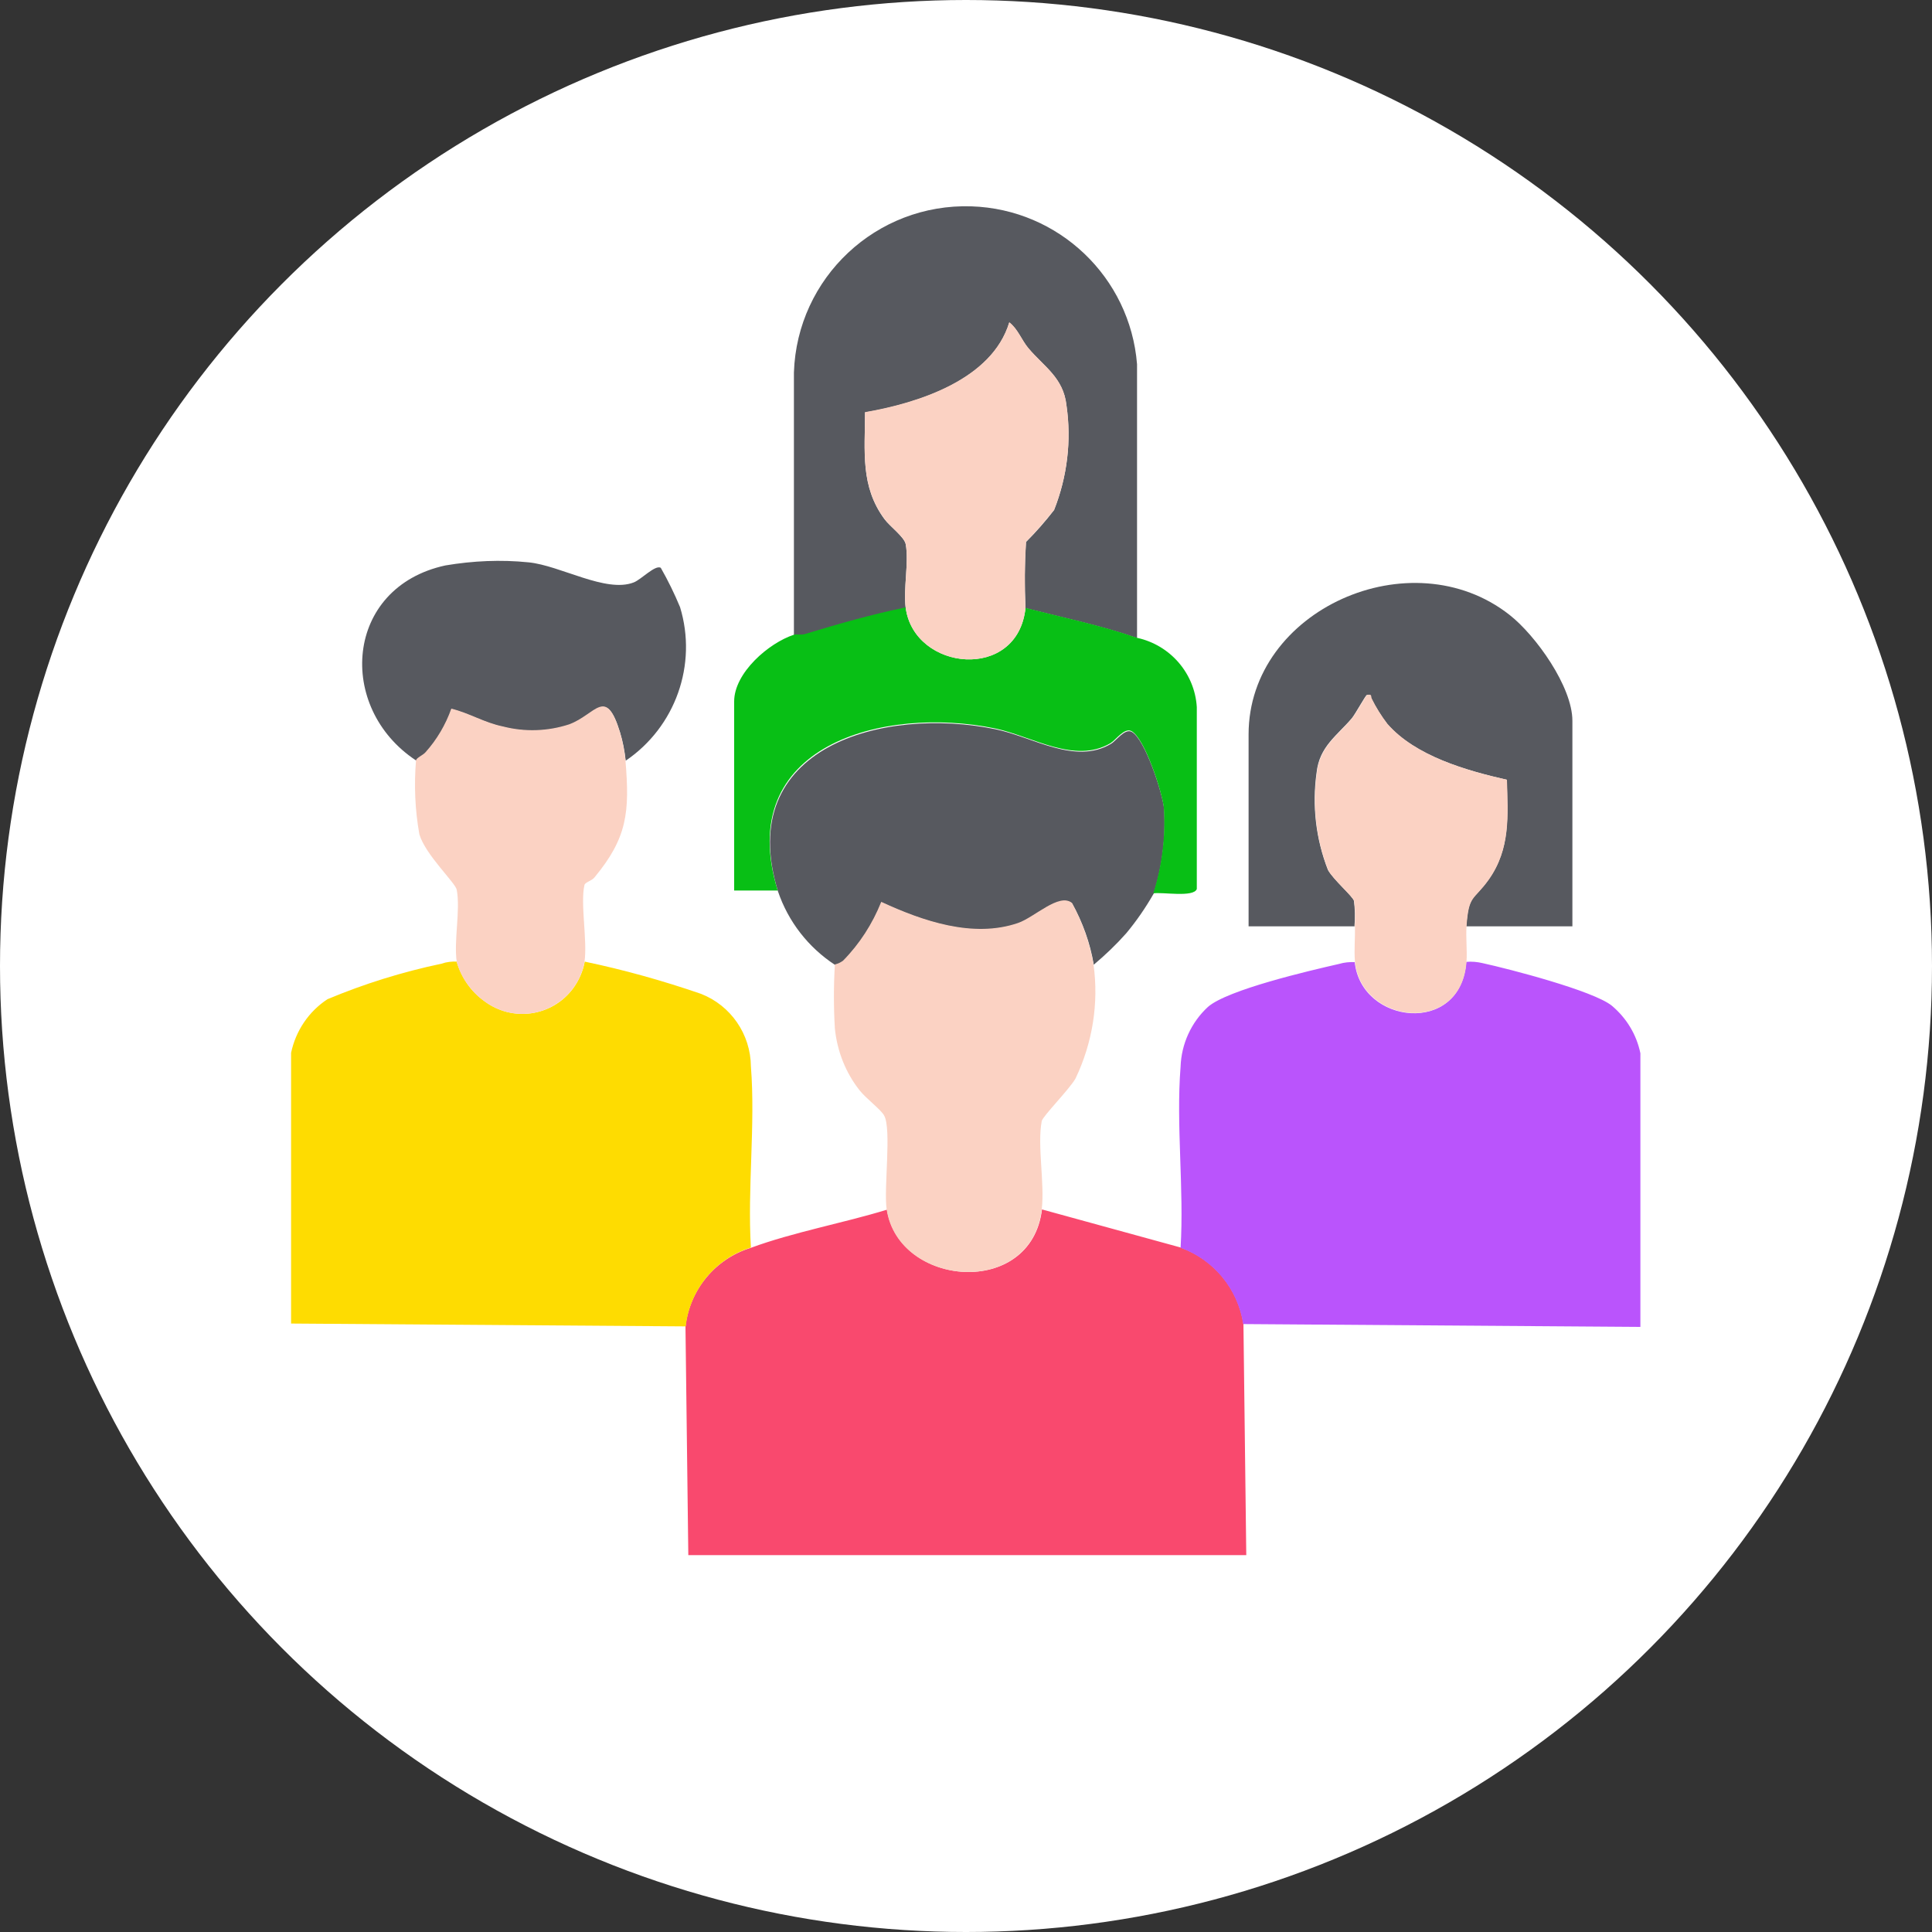 <?xml version="1.0" encoding="UTF-8"?>
<svg id="Calque_2" data-name="Calque 2" xmlns="http://www.w3.org/2000/svg" viewBox="0 0 75 75">
  <rect x="0" y="0" width="75" height="75" fill="#333333" stroke="none"/>
  <defs>
    <style>
      .cls-1 {
        fill: #fedc01;
      }

      .cls-2 {
        fill: #f9496e;
      }

      .cls-3 {
        fill: #fbd2c3;
      }

      .cls-4 {
        fill: #57595f;
      }

      .cls-5 {
        fill: #ba54fc;
      }

      .cls-6 {
        fill: #fff;
      }

      .cls-7 {
        fill: #08bf15;
      }
    </style>
  </defs>
  <g id="Calque_1-2" data-name="Calque 1">
    <circle id="Ellipse_21" data-name="Ellipse 21" class="cls-6" cx="37.5" cy="37.5" r="37.5"/>
    <path id="Tracé_7371" data-name="Tracé 7371" class="cls-2" d="M34.43,46.95c.46,3.01,5.6,3.46,6.02,0l5.39,1.48c1.29.47,2.22,1.6,2.43,2.96l.11,8.98h-21.66l-.11-8.87c.16-1.43,1.16-2.64,2.54-3.06,1.65-.61,3.59-.96,5.28-1.48"/>
    <path id="Tracé_7372" data-name="Tracé 7372" class="cls-5" d="M52.59,37.34c.24,2.43,4.13,2.88,4.33,0,.21-.02.43,0,.64.05,1.05.23,4.29,1.07,5.01,1.65.57.48.96,1.12,1.11,1.85v10.62l-15.42-.11c-.21-1.36-1.14-2.49-2.43-2.96.14-2.28-.18-4.77,0-7.03.03-.88.41-1.72,1.06-2.32.76-.67,3.95-1.41,5.09-1.67.2-.06.41-.08.62-.07"/>
    <path id="Tracé_7373" data-name="Tracé 7373" class="cls-1" d="M17.73,37.34c.18.61.55,1.15,1.07,1.52,1.08.82,2.62.61,3.44-.48.23-.31.39-.67.46-1.05,1.53.32,3.03.74,4.51,1.25,1.16.45,1.93,1.57,1.94,2.82.18,2.26-.14,4.75,0,7.03-1.38.43-2.37,1.63-2.53,3.06l-15.32-.11v-10.51c.18-.85.68-1.6,1.41-2.08,1.43-.6,2.91-1.06,4.43-1.38.2-.07.4-.09.61-.08"/>
    <path id="Tracé_7374" data-name="Tracé 7374" class="cls-4" d="M44.14,24.77c-1.38-.48-2.91-.8-4.33-1.16-.04-.86-.04-1.71.02-2.57.39-.39.75-.8,1.09-1.24.51-1.29.68-2.69.48-4.06-.12-1.08-.87-1.5-1.48-2.22-.26-.31-.41-.75-.74-1-.67,2.22-3.52,3.13-5.6,3.49,0,1.51-.19,2.87.76,4.15.21.28.77.69.82.97.13.7-.1,1.74,0,2.48-1.31.27-2.61.64-3.89,1.03-.15.05-.35,0-.45.02v-10.2c.12-3.68,3.2-6.57,6.89-6.45,3.39.11,6.16,2.75,6.43,6.13v10.62Z"/>
    <path id="Tracé_7375" data-name="Tracé 7375" class="cls-4" d="M44.78,34.7c-.31.54-.66,1.05-1.06,1.53-.39.44-.81.84-1.26,1.22-.14-.84-.43-1.64-.84-2.38-.5-.4-1.45.56-2.09.78-1.75.6-3.71-.08-5.31-.82-.34.85-.84,1.63-1.48,2.28-.09.07-.2.13-.32.15-1.04-.68-1.82-1.68-2.22-2.86-1.72-5.62,4.11-7.19,8.45-6.29,1.45.3,3.08,1.39,4.47.57.21-.12.54-.61.81-.47.52.27,1.2,2.38,1.26,2.98.07,1.12-.07,2.24-.41,3.32"/>
    <path id="Tracé_7376" data-name="Tracé 7376" class="cls-4" d="M52.59,35.96h-4.12v-7.45c0-4.85,6.32-7.64,10.13-4.64,1.02.8,2.44,2.79,2.44,4.11v7.98h-4.12c.09-1.25.27-.98.87-1.82.85-1.2.74-2.47.7-3.87-1.57-.36-3.55-.92-4.64-2.17-.23-.31-.44-.63-.61-.98-.05-.07.02-.19-.18-.14-.05.01-.43.71-.58.9-.58.68-1.26,1.1-1.37,2.11-.18,1.28-.03,2.58.44,3.78.21.38.96,1.02,1.01,1.2.04.33.05.65.02.98"/>
    <path id="Tracé_7377" data-name="Tracé 7377" class="cls-3" d="M42.45,37.44c.21,1.51-.04,3.05-.7,4.43-.24.42-1.27,1.46-1.31,1.65-.18.95.12,2.41,0,3.43-.42,3.46-5.57,3.01-6.02,0-.12-.81.2-3.12-.1-3.65-.13-.23-.7-.66-.94-.96-.55-.69-.88-1.53-.97-2.41-.05-.83-.05-1.66,0-2.49.12-.03.23-.08.32-.15.64-.65,1.14-1.43,1.48-2.28,1.6.74,3.56,1.42,5.31.82.64-.22,1.59-1.18,2.09-.78.41.74.69,1.55.84,2.38"/>
    <path id="Tracé_7378" data-name="Tracé 7378" class="cls-7" d="M35.16,23.6c.33,2.45,4.35,2.87,4.65,0,1.42.36,2.95.68,4.33,1.16,1.29.28,2.24,1.38,2.32,2.69v7.06c-.12.34-1.35.11-1.69.17.34-1.07.48-2.19.41-3.32-.06-.6-.74-2.71-1.26-2.98-.27-.14-.6.34-.81.47-1.39.82-3.02-.26-4.47-.57-4.35-.9-10.18.66-8.45,6.29h-1.69v-7.34c0-1.11,1.34-2.27,2.32-2.59.09-.03.29.02.44-.03,1.28-.39,2.58-.76,3.89-1.03"/>
    <path id="Tracé_7379" data-name="Tracé 7379" class="cls-4" d="M16.15,29.52c-3.1-2.04-2.78-6.72,1.14-7.57,1.07-.18,2.15-.23,3.23-.12,1.23.12,3,1.2,4.08.78.29-.11.83-.69,1.05-.57.28.49.53,1,.75,1.53.68,2.23-.18,4.65-2.11,5.96-.04-.37-.11-.74-.22-1.1-.55-1.79-.93-.68-1.97-.29-.83.27-1.72.3-2.57.08-.73-.15-1.3-.52-2-.69-.22.63-.56,1.2-1,1.69-.09.11-.34.22-.37.31"/>
    <path id="Tracé_7380" data-name="Tracé 7380" class="cls-3" d="M24.28,29.52c.17,2.01.07,3.01-1.21,4.55-.1.12-.35.18-.38.28-.17.72.12,2.16,0,2.99-.24,1.33-1.52,2.22-2.85,1.98-.38-.07-.74-.23-1.05-.46-.51-.38-.89-.91-1.06-1.52-.12-.82.15-2.01,0-2.8-.05-.27-1.21-1.35-1.45-2.15-.17-.95-.21-1.92-.13-2.88.03-.1.28-.2.37-.31.44-.49.78-1.07,1-1.69.7.17,1.27.54,2,.69.85.22,1.74.19,2.57-.08,1.04-.38,1.42-1.5,1.97.29.11.36.18.73.22,1.1"/>
    <path id="Tracé_7381" data-name="Tracé 7381" class="cls-3" d="M52.59,35.96c.03-.33.02-.66-.02-.98-.05-.18-.8-.82-1.01-1.2-.47-1.2-.62-2.5-.44-3.78.11-1.01.79-1.43,1.37-2.12.15-.18.53-.88.58-.9.21-.05.14.06.18.14.17.34.37.67.61.98,1.09,1.25,3.07,1.82,4.64,2.17.04,1.4.14,2.67-.7,3.87-.6.84-.78.57-.87,1.82-.03.45.03.92,0,1.37-.2,2.88-4.09,2.43-4.33,0-.04-.43.01-.93,0-1.37"/>
    <path id="Tracé_7382" data-name="Tracé 7382" class="cls-3" d="M39.81,23.6c-.3,2.87-4.32,2.45-4.65,0-.1-.74.13-1.78,0-2.48-.05-.28-.62-.69-.82-.97-.95-1.28-.76-2.65-.76-4.15,2.08-.36,4.93-1.27,5.6-3.49.33.25.48.69.74,1,.6.72,1.36,1.14,1.48,2.22.2,1.37.03,2.77-.48,4.06-.34.43-.7.85-1.09,1.24-.05.86-.06,1.71-.02,2.57"/>
  </g>
</svg>
